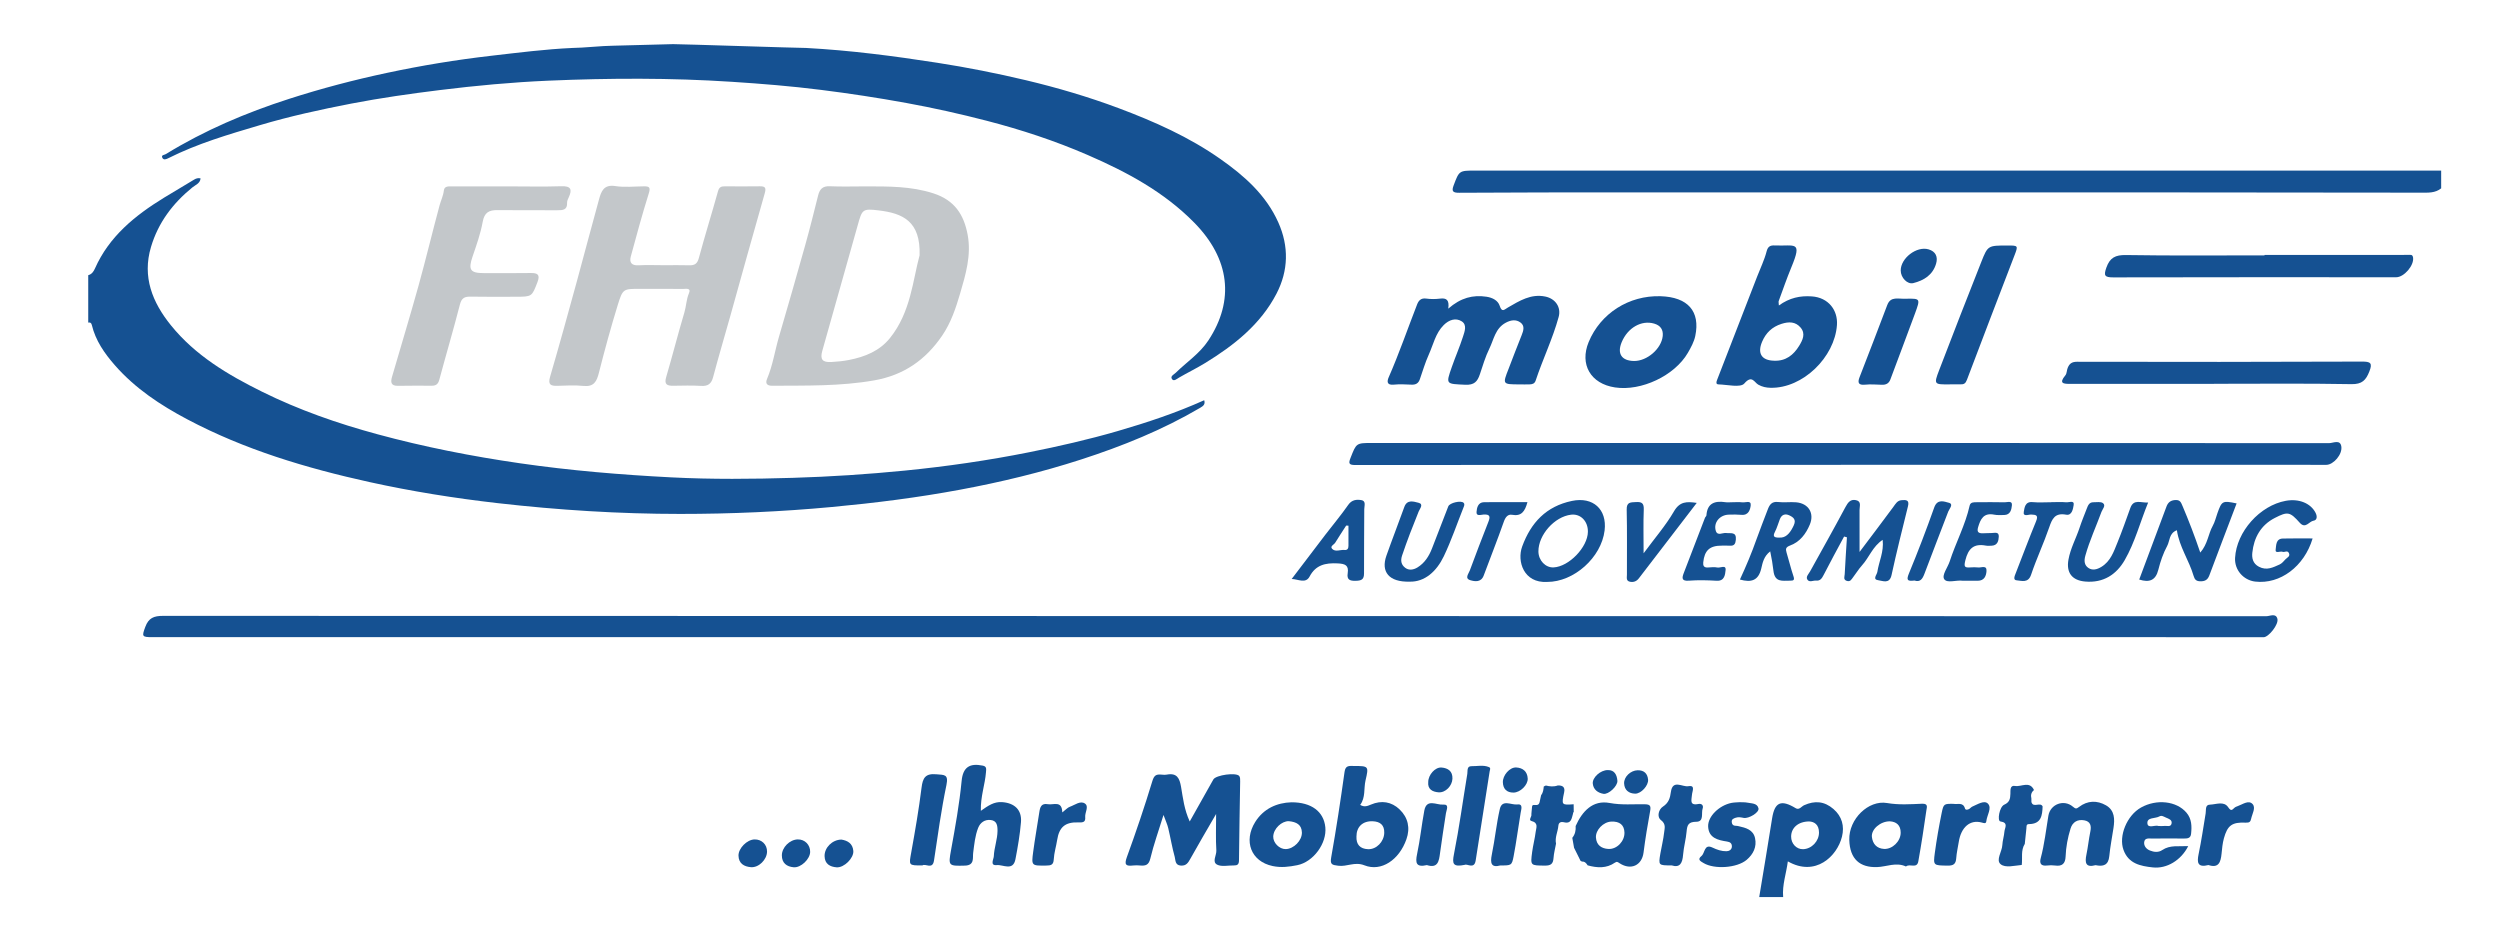 <?xml version="1.0" encoding="utf-8"?>
<!-- Generator: Adobe Illustrator 16.0.0, SVG Export Plug-In . SVG Version: 6.00 Build 0)  -->
<!DOCTYPE svg PUBLIC "-//W3C//DTD SVG 1.1//EN" "http://www.w3.org/Graphics/SVG/1.1/DTD/svg11.dtd">
<svg version="1.1" id="Ebene_1" xmlns="http://www.w3.org/2000/svg" xmlns:xlink="http://www.w3.org/1999/xlink" x="0px" y="0px"
	 width="170px" height="64px" viewBox="0 0 170 64" enable-background="new 0 0 170 64" xml:space="preserve">
<rect fill="#FFFFFF" width="170" height="64"/>
<g>
	<path fill="none" d="M104.18,54.83c-0.175,0.163-0.164,0.343-0.049,0.531c0.053,0.161-0.227,0.407,0.007,0.467
		c0.492,0.127,0.323,0.46,0.288,0.73c-0.057,0.461-0.18,0.914-0.242,1.376c-0.125,0.939-0.115,0.917,0.864,0.927
		c0.401,0.004,0.563-0.116,0.588-0.508c0.022-0.33,0.113-0.656,0.171-0.983c0.265-0.455,0.377-0.965,0.534-1.458
		c0.531,0.134,0.526-0.287,0.628-0.597c0.03-0.015,0.06-0.03,0.09-0.045c-0.016-0.014-0.03-0.027-0.044-0.041
		c-0.002-0.181-0.005-0.36-0.007-0.54c0.013-0.018,0.032-0.034,0.035-0.053c0.002-0.015-0.018-0.05-0.022-0.048
		c-0.575,0.085-0.549-0.375-0.659-0.709c0.078-0.357-0.104-0.48-0.432-0.468c-0.272-0.116-0.544-0.125-0.814,0.002
		c-0.047,0.022-0.096,0.044-0.142,0.066c-0.361,0.107-0.254,0.352-0.178,0.588c-0.036,0.163-0.073,0.328-0.109,0.492
		c-0.169,0.034-0.408-0.101-0.472,0.189C104.212,54.78,104.201,54.807,104.18,54.83z M137.479,58.818
		c0.252-0.452,0.251-0.939,0.206-1.432c0.037-0.352,0.075-0.703,0.11-1.054c0.013-0.126-0.025-0.292,0.173-0.293
		c0.839-0.005,0.908-0.584,0.929-1.204c0.127-0.144,0.084-0.25-0.092-0.271c-0.22-0.027-0.445-0.018-0.668-0.025
		c-0.001-0.08-0.001-0.16-0.002-0.24c0.276-0.125,0.193-0.359,0.178-0.572c-0.301-0.645-0.863-0.203-1.292-0.279
		c-0.357-0.064-0.305,0.307-0.313,0.536c-0.011,0.324-0.049,0.573-0.421,0.737c-0.33,0.145-0.489,1.104-0.261,1.138
		c0.575,0.085,0.294,0.436,0.275,0.69c-0.024,0.306-0.126,0.611-0.141,0.918c-0.023,0.452-0.454,1.015-0.119,1.298
		C136.366,59.04,136.987,58.86,137.479,58.818z M107.035,57.647c-0.199,0.466,0.127,0.675,0.443,0.89
		c0.034,0.008,0.063,0.024,0.086,0.05c0.029,0.241,0.2,0.267,0.394,0.255c0.645,0.177,1.278,0.22,1.86-0.187
		c0.136-0.094,0.189-0.037,0.32,0.048c0.772,0.496,1.511,0.136,1.621-0.729c0.121-0.946,0.277-1.89,0.449-2.828
		c0.059-0.319,0.014-0.451-0.338-0.458c-0.804-0.017-1.59,0.067-2.418-0.089c-1.146-0.215-1.865,0.57-2.31,1.568
		c-0.106,0.258-0.487,0.441-0.228,0.803C106.955,57.196,106.994,57.422,107.035,57.647z M82.077,43.325c20.629,0,41.258,0,61.888,0
		c3.321,0,6.643,0.005,9.963,0.006c0.34,0,1.042-0.873,0.937-1.256c-0.109-0.405-0.505-0.173-0.755-0.173
		c-47.675-0.011-95.349-0.009-143.023-0.024c-0.623,0-0.979,0.143-1.201,0.744c-0.242,0.654-0.244,0.705,0.477,0.705
		C34.267,43.327,58.171,43.327,82.077,43.325z M125.184,31.612c0-0.002,0-0.003,0-0.004c8.833,0,17.668,0,26.504,0
		c2.169,0,4.338,0.001,6.507,0.001c0.472,0,1.106-0.706,1.014-1.259c-0.079-0.485-0.557-0.216-0.83-0.216
		c-21.691-0.015-43.382-0.013-65.074-0.011c-1.083,0-1.071,0.004-1.465,1.005c-0.145,0.37-0.14,0.496,0.333,0.495
		C103.177,31.608,114.18,31.612,125.184,31.612z M58.863,12.674c-0.813,0-1.627,0.027-2.439-0.009
		c-0.494-0.022-0.685,0.21-0.791,0.63c-0.28,1.113-0.556,2.228-0.865,3.334c-0.585,2.092-1.183,4.179-1.794,6.264
		c-0.281,0.958-0.423,1.953-0.816,2.881c-0.13,0.306,0.009,0.458,0.348,0.456c2.318-0.016,4.633,0.042,6.937-0.364
		c2.013-0.353,3.496-1.392,4.62-3.035c0.602-0.881,0.932-1.875,1.225-2.871c0.381-1.298,0.773-2.611,0.514-3.997
		c-0.254-1.363-0.881-2.347-2.332-2.816C61.947,12.657,60.414,12.677,58.863,12.674z M45.181,18.034
		c-0.587,0-1.175-0.026-1.761,0.008c-0.481,0.027-0.633-0.199-0.524-0.601c0.389-1.436,0.777-2.871,1.223-4.289
		c0.125-0.399,0.047-0.482-0.32-0.479c-0.655,0.005-1.323,0.081-1.961-0.019c-0.798-0.126-0.958,0.383-1.104,0.912
		c-0.516,1.854-0.999,3.72-1.509,5.576c-0.594,2.164-1.188,4.327-1.817,6.479c-0.156,0.533,0.033,0.63,0.501,0.614
		c0.586-0.018,1.18-0.054,1.76,0.008c0.722,0.075,0.909-0.303,1.06-0.898c0.391-1.549,0.813-3.091,1.283-4.618
		c0.341-1.104,0.384-1.088,1.521-1.084c0.971,0.003,1.942-0.006,2.912,0.005c0.186,0.003,0.571-0.097,0.404,0.295
		c-0.18,0.422-0.18,0.869-0.309,1.296c-0.436,1.463-0.811,2.943-1.241,4.409c-0.145,0.492,0.059,0.591,0.486,0.583
		c0.632-0.01,1.267-0.027,1.896,0.01c0.469,0.027,0.689-0.146,0.809-0.593c0.375-1.411,0.791-2.809,1.185-4.213
		c0.774-2.761,1.533-5.526,2.324-8.281c0.109-0.379,0.045-0.49-0.333-0.486c-0.791,0.009-1.582,0.009-2.372,0.002
		c-0.255-0.002-0.392,0.053-0.473,0.342c-0.419,1.512-0.89,3.012-1.297,4.526c-0.104,0.39-0.277,0.512-0.649,0.5
		C46.31,18.022,45.746,18.034,45.181,18.034z M34.577,12.674c-1.265,0-2.53-0.002-3.794,0.002c-0.242,0-0.565-0.053-0.602,0.277
		c-0.041,0.362-0.201,0.674-0.293,1.012c-0.489,1.819-0.928,3.651-1.432,5.467c-0.575,2.069-1.201,4.125-1.8,6.188
		c-0.099,0.342-0.097,0.626,0.402,0.615c0.767-0.015,1.536-0.008,2.304-0.007c0.285,0,0.43-0.11,0.509-0.409
		c0.458-1.708,0.965-3.403,1.402-5.115c0.118-0.462,0.337-0.542,0.75-0.533c1.016,0.021,2.032,0.008,3.048,0.007
		c1.11-0.001,1.094-0.008,1.472-0.987c0.197-0.507,0.026-0.637-0.468-0.627c-1.061,0.018-2.123,0.006-3.184,0.006
		c-0.924,0-1.063-0.233-0.756-1.13c0.265-0.776,0.544-1.557,0.688-2.358c0.115-0.64,0.432-0.804,1.012-0.796
		c1.355,0.017,2.709,0.002,4.064,0.009c0.367,0.002,0.688-0.012,0.661-0.512c-0.007-0.125,0.064-0.259,0.119-0.379
		c0.242-0.533,0.136-0.763-0.514-0.741C36.971,12.704,35.774,12.674,34.577,12.674z M98.482,20.988
		c0.085-0.608-0.136-0.734-0.554-0.682c-0.312,0.039-0.635,0.041-0.946-0.003c-0.35-0.049-0.513,0.133-0.615,0.395
		c-0.645,1.654-1.222,3.334-1.935,4.964c-0.111,0.255-0.142,0.542,0.333,0.496c0.403-0.04,0.813-0.019,1.219,0
		c0.291,0.013,0.473-0.093,0.567-0.364c0.197-0.563,0.362-1.139,0.607-1.679c0.311-0.684,0.454-1.454,1.02-2.012
		c0.355-0.353,0.808-0.511,1.222-0.25c0.381,0.243,0.193,0.704,0.083,1.048c-0.224,0.695-0.518,1.369-0.759,2.06
		c-0.415,1.192-0.405,1.141,0.915,1.203c0.614,0.03,0.83-0.22,0.992-0.702c0.199-0.591,0.373-1.196,0.647-1.753
		c0.305-0.62,0.4-1.379,1.114-1.762c0.353-0.189,0.704-0.239,1.009-0.011c0.296,0.221,0.201,0.547,0.074,0.858
		c-0.31,0.761-0.593,1.531-0.892,2.296c-0.41,1.047-0.412,1.047,0.752,1.05c0.226,0.001,0.453,0.007,0.678-0.001
		c0.186-0.005,0.344-0.045,0.415-0.264c0.482-1.453,1.158-2.839,1.562-4.319c0.184-0.661-0.22-1.247-0.906-1.389
		c-0.987-0.204-1.757,0.293-2.542,0.743c-0.246,0.14-0.405,0.368-0.562-0.117c-0.117-0.36-0.487-0.555-0.898-0.616
		C100.16,20.041,99.336,20.242,98.482,20.988z M120.963,20.773c-0.009-0.179-0.032-0.247-0.013-0.301
		c0.282-0.768,0.548-1.543,0.862-2.299c0.764-1.839,0.24-1.423-1.128-1.484c-0.299-0.014-0.468,0.058-0.558,0.412
		c-0.148,0.577-0.416,1.123-0.632,1.681c-0.911,2.35-1.821,4.702-2.733,7.051c-0.054,0.139-0.093,0.3,0.091,0.304
		c0.607,0.018,1.504,0.24,1.761-0.061c0.521-0.606,0.678-0.068,0.95,0.081c0.269,0.15,0.541,0.206,0.836,0.211
		c2.187,0.046,4.359-2.074,4.513-4.27c0.069-1.002-0.577-1.866-1.707-1.945C122.411,20.099,121.695,20.247,120.963,20.773z
		 M79.119,55.417c0.146,0.399,0.261,0.643,0.322,0.898c0.156,0.648,0.263,1.309,0.441,1.951c0.06,0.217,0.013,0.567,0.418,0.592
		c0.367,0.024,0.496-0.197,0.647-0.468c0.542-0.974,1.109-1.934,1.749-3.041c0,0.939-0.034,1.711,0.016,2.478
		c0.021,0.333-0.313,0.781,0.056,0.969c0.306,0.155,0.75,0.045,1.133,0.052c0.24,0.005,0.349-0.066,0.351-0.349
		c0.014-1.784,0.054-3.566,0.08-5.349c0.002-0.129,0.009-0.289-0.06-0.38c-0.198-0.267-1.59-0.073-1.763,0.231
		c-0.516,0.914-1.029,1.829-1.607,2.858c-0.378-0.826-0.459-1.6-0.589-2.351c-0.1-0.584-0.273-0.968-0.965-0.838
		c-0.13,0.025-0.271,0.01-0.405-0.001c-0.331-0.024-0.466,0.062-0.582,0.441c-0.528,1.736-1.108,3.458-1.731,5.165
		c-0.194,0.533-0.071,0.633,0.426,0.576c0.156-0.019,0.317-0.012,0.473,0.001c0.368,0.031,0.588-0.025,0.695-0.476
		C78.447,57.439,78.776,56.524,79.119,55.417z M150.55,26.103c0-0.002,0-0.004,0-0.006c3.115,0,6.23-0.034,9.344,0.023
		c0.732,0.014,0.985-0.271,1.22-0.856c0.235-0.588,0.075-0.68-0.509-0.677c-6.452,0.023-12.903,0.029-19.356,0.012
		c-0.379-0.001-0.53,0.138-0.645,0.415c-0.07,0.163-0.053,0.381-0.158,0.506c-0.471,0.567-0.123,0.586,0.357,0.586
		C144.052,26.1,147.301,26.103,150.55,26.103z M153.987,17.337c0,0.009,0,0.018,0,0.028c-3.138,0-6.278,0.03-9.416-0.022
		c-0.728-0.012-1.099,0.178-1.337,0.854c-0.189,0.538-0.126,0.667,0.466,0.665c6.414-0.018,12.827-0.009,19.24-0.009
		c0.539,0,1.231-0.813,1.148-1.342c-0.037-0.23-0.184-0.178-0.352-0.178C160.488,17.34,157.238,17.337,153.987,17.337z
		 M112.914,20.143c-2.15-0.065-4.078,1.165-4.885,3.117c-0.628,1.522,0.133,2.837,1.79,3.086c1.783,0.27,4.053-0.798,4.954-2.35
		c0.209-0.362,0.422-0.747,0.505-1.148C115.631,21.165,114.77,20.199,112.914,20.143z M132.566,26.137
		c0.247,0,0.496-0.006,0.745,0.001c0.229,0.01,0.345-0.058,0.437-0.301c1.064-2.818,2.147-5.631,3.228-8.444
		c0.269-0.7,0.272-0.699-0.494-0.697c-1.286,0.003-1.309-0.006-1.747,1.101c-0.974,2.456-1.932,4.918-2.876,7.384
		C131.493,26.138,131.518,26.147,132.566,26.137z M92.492,54.732c0.375-0.5,0.234-1.109,0.364-1.665
		c0.228-0.979,0.215-0.978-0.817-0.982c-0.3,0-0.548-0.048-0.61,0.4c-0.271,1.942-0.563,3.882-0.909,5.811
		c-0.089,0.502,0.065,0.517,0.479,0.573c0.596,0.081,1.117-0.292,1.78-0.029c1.15,0.457,2.367-0.371,2.857-1.771
		c0.269-0.765,0.115-1.477-0.469-2.033c-0.548-0.522-1.227-0.632-1.94-0.327C92.994,54.808,92.775,54.905,92.492,54.732z
		 M66.697,55.136c-0.024-0.979,0.285-1.788,0.349-2.627c0.017-0.225,0.058-0.392-0.226-0.449c-0.901-0.18-1.34,0.122-1.429,1.042
		c-0.152,1.576-0.433,3.133-0.717,4.688c-0.2,1.098-0.183,1.102,0.936,1.071c0.677-0.017,0.52-0.534,0.563-0.862
		c0.078-0.577,0.127-1.159,0.34-1.703c0.143-0.363,0.453-0.581,0.848-0.537c0.425,0.048,0.473,0.371,0.469,0.745
		c-0.008,0.589-0.229,1.143-0.252,1.721c-0.008,0.202-0.284,0.646,0.198,0.601c0.43-0.043,1.114,0.433,1.273-0.403
		c0.16-0.831,0.306-1.67,0.375-2.512c0.07-0.849-0.445-1.312-1.29-1.368C67.59,54.508,67.2,54.781,66.697,55.136z M125.398,36.484
		c0.066,0.018,0.13,0.037,0.195,0.056c-0.051,0.836-0.109,1.673-0.152,2.513c-0.007,0.158-0.116,0.368,0.146,0.452
		c0.24,0.077,0.319-0.114,0.424-0.249c0.206-0.264,0.378-0.558,0.604-0.805c0.49-0.538,0.724-1.289,1.408-1.738
		c0.094,0.818-0.256,1.477-0.363,2.177c-0.03,0.201-0.356,0.518,0.075,0.57c0.29,0.034,0.754,0.276,0.891-0.353
		c0.34-1.565,0.732-3.122,1.117-4.678c0.11-0.438-0.13-0.441-0.441-0.414c-0.289,0.025-0.398,0.245-0.547,0.447
		c-0.72,0.976-1.456,1.943-2.303,3.072c0-1.096,0.002-1.978-0.003-2.858c0-0.249,0.148-0.584-0.247-0.665
		c-0.366-0.077-0.54,0.152-0.707,0.465c-0.785,1.471-1.601,2.924-2.41,4.382c-0.097,0.173-0.293,0.354-0.19,0.542
		c0.131,0.238,0.407,0.058,0.616,0.081c0.258,0.027,0.377-0.148,0.492-0.371C124.453,38.226,124.931,37.357,125.398,36.484z
		 M129.606,58.921c0.266-0.223,0.746,0.18,0.84-0.353c0.208-1.159,0.384-2.322,0.551-3.487c0.025-0.177,0.135-0.446-0.296-0.427
		c-0.793,0.032-1.571,0.091-2.391-0.049c-1.253-0.213-2.6,1.085-2.559,2.508c0.037,1.317,0.73,1.886,1.889,1.849
		C128.291,58.94,128.932,58.611,129.606,58.921z M87.819,54.556c-0.982,0.029-1.895,0.426-2.467,1.344
		c-0.801,1.285-0.296,2.68,1.192,2.992c0.584,0.123,1.124,0.049,1.668-0.058c1.103-0.221,2.022-1.492,1.91-2.584
		C90.014,55.19,89.182,54.552,87.819,54.556z M149.618,37.575c-0.39-1.155-0.781-2.163-1.203-3.159
		c-0.109-0.259-0.166-0.428-0.486-0.413c-0.318,0.014-0.5,0.156-0.604,0.437c-0.619,1.656-1.236,3.31-1.857,4.97
		c0.689,0.216,1.119,0.064,1.301-0.674c0.138-0.556,0.331-1.113,0.602-1.616c0.184-0.344,0.119-0.86,0.657-1.064
		c0.167,1.135,0.829,2.048,1.134,3.096c0.076,0.258,0.176,0.369,0.454,0.377c0.312,0.007,0.503-0.091,0.615-0.393
		c0.613-1.636,1.237-3.267,1.859-4.903c-0.96-0.199-1.004-0.175-1.301,0.654c-0.104,0.292-0.172,0.604-0.322,0.87
		C150.157,36.31,150.129,36.993,149.618,37.575z M105.198,39.571c1.827,0.011,3.694-1.659,3.914-3.501
		c0.172-1.438-0.787-2.307-2.223-2.006c-1.747,0.365-2.786,1.473-3.38,3.097C103.137,38.173,103.616,39.659,105.198,39.571z
		 M142.5,58.831c0.528,0.112,0.874-0.001,0.932-0.612c0.063-0.641,0.189-1.277,0.286-1.915c0.092-0.6,0.087-1.199-0.511-1.542
		c-0.61-0.348-1.254-0.329-1.831,0.11c-0.176,0.132-0.228,0.146-0.419-0.017c-0.611-0.521-1.536-0.173-1.667,0.611
		c-0.163,0.963-0.264,1.938-0.52,2.886c-0.099,0.367,0.015,0.552,0.429,0.503c0.177-0.021,0.364-0.025,0.54,0
		c0.486,0.071,0.7-0.13,0.72-0.608c0.026-0.649,0.147-1.287,0.336-1.905c0.137-0.447,0.483-0.642,0.936-0.559
		c0.421,0.076,0.49,0.374,0.411,0.759c-0.107,0.523-0.159,1.057-0.267,1.581C141.766,58.657,141.816,59.019,142.5,58.831z
		 M157.258,36.614c-0.68,0-1.351-0.011-2.019,0.004c-0.497,0.01-0.453,0.481-0.495,0.745c-0.048,0.307,0.309,0.093,0.474,0.158
		c0.134,0.052,0.323-0.124,0.423,0.081c0.115,0.234-0.117,0.305-0.227,0.426c-0.122,0.13-0.244,0.286-0.4,0.354
		c-0.445,0.198-0.879,0.435-1.405,0.157c-0.426-0.221-0.488-0.611-0.451-0.96c0.109-1.02,0.573-1.869,1.525-2.359
		c0.89-0.458,1.034-0.419,1.701,0.326c0.393,0.439,0.63-0.096,0.94-0.143c0.233-0.034,0.266-0.282,0.131-0.542
		c-0.331-0.639-1.12-0.972-2.022-0.809c-1.768,0.322-3.35,2.101-3.448,3.881c-0.045,0.808,0.556,1.516,1.369,1.612
		C155.044,39.746,156.688,38.524,157.258,36.614z M148.8,57.535c-0.655,0.036-1.235-0.091-1.767,0.27
		c-0.252,0.17-0.554,0.146-0.837,0.029c-0.255-0.104-0.416-0.313-0.39-0.567c0.032-0.306,0.316-0.246,0.538-0.247
		c0.721,0,1.44-0.013,2.163,0c0.254,0.003,0.454-0.021,0.488-0.319c0.056-0.511,0.044-1.017-0.31-1.436
		c-0.677-0.8-2.035-0.946-3.096-0.352c-0.963,0.542-1.527,1.934-1.193,2.872c0.339,0.95,1.161,1.108,1.993,1.198
		C147.34,59.089,148.314,58.501,148.8,57.535z M120.375,37.493c0.101,0.487,0.173,0.913,0.216,1.313
		c0.09,0.826,0.627,0.674,1.138,0.682c0.252,0.003,0.308-0.059,0.221-0.314c-0.178-0.525-0.302-1.068-0.466-1.597
		c-0.08-0.259-0.052-0.371,0.247-0.483c0.665-0.249,1.07-0.786,1.337-1.424c0.32-0.768-0.086-1.439-0.935-1.513
		c-0.402-0.035-0.816,0.032-1.216-0.018c-0.447-0.054-0.596,0.195-0.721,0.532c-0.245,0.662-0.513,1.314-0.748,1.98
		c-0.33,0.938-0.716,1.855-1.134,2.759c0.783,0.222,1.258,0.064,1.45-0.75C119.856,38.275,119.937,37.829,120.375,37.493z
		 M87.835,39.37c0.452,0.016,0.951,0.337,1.218-0.168c0.414-0.786,1.072-0.935,1.902-0.892c0.52,0.023,0.773,0.125,0.688,0.674
		c-0.067,0.424,0.132,0.521,0.542,0.511c0.394-0.011,0.573-0.084,0.569-0.516c-0.01-1.451,0.018-2.903,0.016-4.354
		c0-0.22,0.141-0.565-0.204-0.62c-0.314-0.049-0.642-0.024-0.884,0.323c-0.484,0.695-1.034,1.346-1.549,2.021
		C89.363,37.354,88.601,38.364,87.835,39.37z M129.655,20.312c-0.569,0.038-1.086-0.201-1.325,0.438
		c-0.614,1.641-1.256,3.271-1.883,4.906c-0.137,0.356-0.085,0.548,0.379,0.501c0.378-0.04,0.763-0.003,1.147,0.006
		c0.276,0.008,0.471-0.087,0.573-0.363c0.556-1.498,1.125-2.99,1.676-4.489C130.591,20.304,130.579,20.3,129.655,20.312z
		 M95.858,39.553c1.023,0.025,1.827-0.692,2.322-1.729c0.513-1.077,0.898-2.214,1.341-3.324c0.042-0.105,0.094-0.211,0.003-0.308
		c-0.17-0.179-0.944-0.002-1.04,0.241c-0.372,0.949-0.735,1.902-1.104,2.853c-0.206,0.529-0.495,0.997-0.997,1.304
		c-0.268,0.162-0.578,0.214-0.828,0.021c-0.263-0.2-0.333-0.474-0.213-0.834c0.34-1.013,0.729-2.007,1.129-2.996
		c0.075-0.185,0.363-0.502-0.013-0.592c-0.307-0.073-0.769-0.256-0.963,0.285c-0.398,1.108-0.829,2.206-1.219,3.316
		C93.892,38.878,94.44,39.59,95.858,39.553z M146.075,34.17c-0.49,0.038-0.985-0.264-1.212,0.371
		c-0.285,0.793-0.564,1.589-0.882,2.369c-0.25,0.613-0.463,1.259-1.088,1.64c-0.291,0.177-0.605,0.262-0.881,0.072
		c-0.281-0.192-0.305-0.49-0.208-0.836c0.286-1.024,0.732-1.987,1.098-2.981c0.067-0.182,0.315-0.425,0.102-0.589
		c-0.147-0.113-0.431-0.058-0.655-0.061c-0.283-0.004-0.366,0.215-0.448,0.428c-0.166,0.435-0.345,0.863-0.49,1.305
		c-0.241,0.729-0.622,1.407-0.757,2.175c-0.157,0.885,0.246,1.411,1.15,1.486c1.226,0.104,2.11-0.475,2.675-1.456
		C145.175,36.882,145.524,35.517,146.075,34.17z M118.292,54.549c-0.158,0.014-0.365,0.011-0.562,0.052
		c-0.833,0.171-1.609,0.924-1.578,1.608c0.034,0.774,0.663,0.923,1.28,1.016c0.222,0.034,0.335,0.13,0.333,0.337
		c-0.003,0.224-0.193,0.32-0.367,0.323c-0.335,0.006-0.643-0.102-0.955-0.25c-0.569-0.272-0.5,0.377-0.747,0.577
		c-0.301,0.243-0.058,0.355,0.143,0.476c0.739,0.441,2.276,0.34,2.933-0.218c0.452-0.385,0.7-0.885,0.569-1.48
		c-0.126-0.57-0.63-0.7-1.122-0.81c-0.066-0.014-0.133-0.026-0.2-0.026c-0.163-0.003-0.243-0.082-0.262-0.241
		c-0.024-0.208,0.118-0.255,0.276-0.308c0.183-0.062,0.355-0.022,0.533,0.013c0.348,0.067,1.072-0.37,1.009-0.649
		c-0.083-0.365-0.478-0.328-0.769-0.39C118.658,54.547,118.495,54.56,118.292,54.549z M133.466,39.49c0.338,0,0.677-0.004,1.014,0
		c0.453,0.005,0.582-0.333,0.602-0.659c0.025-0.42-0.341-0.224-0.554-0.245c-0.179-0.017-0.362-0.018-0.54-0.003
		c-0.421,0.034-0.447-0.063-0.342-0.492c0.193-0.781,0.565-1.144,1.386-0.992c0.13,0.025,0.271,0.013,0.405,0.007
		c0.398-0.018,0.466-0.333,0.479-0.616c0.017-0.36-0.293-0.242-0.498-0.244c-0.204-0.003-0.406,0.017-0.608,0.017
		c-0.295,0.003-0.389-0.11-0.298-0.417c0.164-0.557,0.38-0.995,1.096-0.85c0.217,0.042,0.448,0.026,0.674,0.023
		c0.441-0.006,0.5-0.397,0.528-0.661c0.036-0.341-0.314-0.197-0.497-0.202c-0.632-0.017-1.264-0.007-1.895-0.004
		c-0.198,0-0.429-0.014-0.481,0.229c-0.294,1.322-0.945,2.517-1.357,3.796c-0.134,0.413-0.55,0.932-0.374,1.205
		C132.401,39.68,133.031,39.428,133.466,39.49z M99.612,58.808c0.151-0.089,0.639,0.318,0.734-0.291
		c0.314-2.021,0.632-4.042,0.952-6.063c0.017-0.108,0.089-0.235-0.044-0.292c-0.388-0.165-0.801-0.057-1.2-0.064
		c-0.323-0.004-0.244,0.327-0.276,0.522c-0.302,1.823-0.547,3.657-0.908,5.467C98.739,58.735,98.794,58.977,99.612,58.808z
		 M62.723,58.849c0.209-0.153,0.692,0.307,0.789-0.334c0.258-1.716,0.491-3.438,0.845-5.135c0.155-0.746-0.153-0.679-0.681-0.727
		c-0.751-0.071-0.929,0.244-1.011,0.909c-0.183,1.477-0.437,2.946-0.702,4.41C61.804,58.854,61.771,58.851,62.723,58.849z
		 M111.765,37.624c0-1.112-0.025-2.04,0.011-2.964c0.017-0.43-0.119-0.544-0.531-0.519c-0.363,0.021-0.642-0.012-0.63,0.512
		c0.035,1.475,0.013,2.95,0.016,4.427c0.001,0.188-0.077,0.428,0.22,0.482c0.243,0.043,0.441-0.039,0.592-0.236
		c1.299-1.693,2.599-3.386,3.936-5.128c-0.676-0.1-1.154-0.108-1.552,0.578C113.277,35.727,112.542,36.571,111.765,37.624z
		 M117.745,34.153c-0.135,0-0.273,0.018-0.405-0.003c-0.721-0.106-1.245,0.053-1.303,0.893c-0.004,0.06-0.076,0.111-0.1,0.172
		c-0.484,1.255-0.97,2.51-1.447,3.768c-0.118,0.311-0.155,0.545,0.351,0.505c0.625-0.049,1.262-0.032,1.891,0.005
		c0.557,0.034,0.575-0.45,0.606-0.713c0.049-0.408-0.364-0.14-0.561-0.188c-0.213-0.05-0.448-0.002-0.673,0
		c-0.241,0.002-0.307-0.129-0.285-0.346c0.086-0.825,0.441-1.145,1.275-1.141c0.181,0,0.362-0.007,0.541,0.004
		c0.297,0.019,0.375-0.134,0.4-0.403c0.053-0.567-0.346-0.416-0.659-0.459c-0.239-0.033-0.589,0.217-0.701-0.147
		c-0.174-0.557,0.264-1.081,0.873-1.102c0.292-0.011,0.588-0.015,0.878,0.012c0.487,0.043,0.591-0.379,0.62-0.64
		c0.042-0.379-0.354-0.183-0.559-0.209C118.244,34.129,117.994,34.153,117.745,34.153z M113.673,58.847
		c0.575,0.182,0.734-0.17,0.779-0.731c0.042-0.531,0.195-1.052,0.238-1.582c0.038-0.438,0.124-0.652,0.662-0.657
		c0.545-0.004,0.318-0.584,0.43-0.905c0.065-0.188-0.048-0.354-0.301-0.302c-0.622,0.126-0.449-0.304-0.429-0.611
		c0.016-0.254,0.26-0.69-0.25-0.6c-0.39,0.071-1.063-0.484-1.182,0.395c-0.054,0.402-0.143,0.735-0.544,0.997
		c-0.277,0.178-0.435,0.681-0.129,0.917c0.355,0.272,0.245,0.554,0.215,0.835c-0.052,0.483-0.178,0.959-0.259,1.441
		C112.769,58.848,112.773,58.848,113.673,58.847z M132.839,54.661c-0.648-0.006-0.676-0.012-0.806,0.629
		c-0.182,0.893-0.34,1.791-0.462,2.692c-0.12,0.884-0.093,0.863,0.855,0.88c0.4,0.008,0.569-0.1,0.597-0.498
		c0.027-0.376,0.115-0.746,0.173-1.121c0.155-0.98,0.754-1.53,1.563-1.311c0.129,0.034,0.292,0.11,0.313-0.095
		c0.042-0.407,0.394-0.893,0.107-1.189c-0.249-0.259-0.711,0.054-1.059,0.199c-0.08,0.033-0.137,0.114-0.212,0.16
		c-0.101,0.061-0.254,0.091-0.289-0.031C133.489,54.522,133.117,54.721,132.839,54.661z M150.176,58.823
		c0.701,0.235,0.832-0.21,0.888-0.757c0.035-0.354,0.065-0.715,0.16-1.055c0.244-0.885,0.551-1.113,1.486-1.069
		c0.25,0.013,0.323-0.06,0.365-0.258c0.073-0.344,0.34-0.761,0.091-1.015c-0.27-0.277-0.665,0.029-0.994,0.145
		c-0.082,0.029-0.172,0.063-0.234,0.12c-0.171,0.162-0.233,0.239-0.429-0.048c-0.292-0.427-0.819-0.18-1.238-0.168
		c-0.337,0.009-0.249,0.359-0.288,0.589c-0.155,0.923-0.286,1.853-0.478,2.769C149.385,58.656,149.433,59.009,150.176,58.823z
		 M72.235,55.244c-0.02-0.835-0.597-0.488-0.979-0.557c-0.447-0.081-0.531,0.194-0.582,0.536c-0.135,0.904-0.299,1.801-0.419,2.708
		c-0.125,0.951-0.108,0.941,0.89,0.928c0.315-0.005,0.49-0.038,0.51-0.421c0.024-0.441,0.163-0.876,0.231-1.318
		c0.137-0.872,0.541-1.229,1.446-1.196c0.297,0.012,0.495-0.004,0.461-0.358c-0.031-0.316,0.276-0.723-0.021-0.924
		c-0.311-0.211-0.684,0.1-1.017,0.217C72.594,54.914,72.469,55.065,72.235,55.244z M139.492,34.147c0,0.001,0,0.002,0,0.004
		c-0.428,0-0.859,0.033-1.284-0.008c-0.523-0.05-0.543,0.408-0.591,0.653c-0.072,0.37,0.316,0.185,0.493,0.192
		c0.348,0.011,0.509,0.049,0.342,0.459c-0.481,1.167-0.922,2.347-1.381,3.522c-0.073,0.185-0.205,0.473,0.055,0.492
		c0.343,0.025,0.788,0.211,0.988-0.385c0.365-1.086,0.859-2.129,1.229-3.213c0.202-0.592,0.391-1.008,1.156-0.865
		c0.406,0.074,0.47-0.426,0.508-0.657c0.058-0.351-0.321-0.167-0.503-0.186C140.171,34.125,139.83,34.147,139.492,34.147z
		 M103.866,34.147c-1.019,0-1.985-0.011-2.951,0.005c-0.417,0.006-0.489,0.394-0.51,0.666c-0.022,0.305,0.294,0.187,0.473,0.174
		c0.449-0.032,0.478,0.138,0.329,0.509c-0.437,1.092-0.846,2.194-1.259,3.295c-0.084,0.224-0.365,0.539,0.033,0.658
		c0.303,0.09,0.732,0.165,0.911-0.314c0.456-1.224,0.938-2.437,1.371-3.667c0.107-0.304,0.274-0.519,0.556-0.466
		C103.456,35.123,103.692,34.783,103.866,34.147z M102.021,58.851c0.743,0.001,0.784,0.008,0.904-0.618
		c0.189-0.981,0.312-1.973,0.479-2.959c0.043-0.266,0.181-0.626-0.242-0.573c-0.394,0.048-1.019-0.373-1.174,0.311
		c-0.232,1.018-0.331,2.063-0.542,3.085C101.321,58.706,101.407,59.02,102.021,58.851z M97.027,58.826
		c0.75,0.236,0.824-0.266,0.895-0.819c0.117-0.904,0.269-1.804,0.401-2.706c0.034-0.235,0.257-0.629-0.205-0.589
		c-0.429,0.037-1.108-0.429-1.265,0.402c-0.185,0.982-0.282,1.983-0.492,2.961C96.233,58.682,96.295,58.996,97.027,58.826z
		 M130.183,39.476c0.395,0.127,0.547-0.107,0.681-0.468c0.525-1.412,1.085-2.813,1.617-4.223c0.073-0.193,0.387-0.509,0.038-0.598
		c-0.301-0.078-0.778-0.29-0.993,0.321c-0.531,1.503-1.101,2.993-1.711,4.465C129.63,39.421,129.669,39.546,130.183,39.476z
		 M129.249,18.39c-0.002,0.488,0.447,0.966,0.86,0.861c0.723-0.183,1.317-0.553,1.544-1.315c0.142-0.473-0.029-0.84-0.514-0.98
		C130.327,16.722,129.249,17.554,129.249,18.39z M52.159,57.91c0.005-0.48-0.363-0.839-0.852-0.829
		c-0.509,0.012-1.102,0.603-1.088,1.108c0.012,0.532,0.382,0.742,0.842,0.779C51.598,59.013,52.153,58.45,52.159,57.91z
		 M57.216,57.091c-0.631,0.01-1.16,0.555-1.144,1.132c0.014,0.528,0.367,0.721,0.822,0.755c0.506,0.036,1.171-0.632,1.132-1.114
		C57.986,57.352,57.631,57.16,57.216,57.091z M53.166,58.163c-0.001,0.528,0.331,0.769,0.798,0.81
		c0.5,0.046,1.114-0.555,1.126-1.041c0.011-0.484-0.365-0.864-0.844-0.852C53.698,57.092,53.167,57.625,53.166,58.163z
		 M102.195,53.191c0.013,0.464,0.272,0.705,0.72,0.705c0.468-0.001,0.992-0.524,0.971-0.954c-0.022-0.481-0.337-0.733-0.786-0.754
		C102.653,52.167,102.181,52.73,102.195,53.191z M97.119,53.17c-0.051,0.508,0.294,0.674,0.696,0.708
		c0.483,0.039,0.931-0.443,0.95-0.923c0.022-0.521-0.309-0.724-0.738-0.763C97.586,52.154,97.121,52.697,97.119,53.17z
		 M109.337,52.366c-0.502-0.009-1.075,0.509-1.027,0.93c0.044,0.404,0.351,0.623,0.726,0.685c0.343,0.058,0.972-0.525,0.947-0.885
		C109.954,52.694,109.788,52.355,109.337,52.366z M111.358,52.379c-0.479,0.011-0.938,0.445-0.917,0.895
		c0.021,0.457,0.318,0.686,0.748,0.695c0.409,0.009,0.917-0.56,0.882-0.954C112.031,52.601,111.798,52.369,111.358,52.379z"/>
	<path fill="#155192" d="M6,18.713c0.243-0.064,0.368-0.254,0.458-0.458c0.963-2.174,2.714-3.594,4.683-4.804
		c0.678-0.417,1.368-0.811,2.045-1.229c0.145-0.09,0.281-0.132,0.453-0.093c-0.03,0.347-0.348,0.445-0.559,0.617
		c-1.332,1.083-2.322,2.398-2.812,4.046c-0.605,2.035,0.09,3.764,1.357,5.331c1.654,2.047,3.864,3.358,6.188,4.51
		c2.508,1.243,5.146,2.162,7.841,2.893c3.188,0.866,6.43,1.502,9.707,1.977c3.418,0.495,6.855,0.781,10.299,0.958
		c2.748,0.141,5.503,0.116,8.257,0.032c2.547-0.076,5.088-0.243,7.623-0.494c2.828-0.281,5.636-0.686,8.424-1.243
		c2.027-0.404,4.039-0.864,6.023-1.439c2.005-0.582,3.984-1.239,5.899-2.102c0.087,0.284-0.062,0.391-0.282,0.521
		c-2.557,1.5-5.278,2.6-8.1,3.513c-2.694,0.871-5.438,1.534-8.215,2.05c-2.878,0.536-5.783,0.903-8.705,1.175
		c-3.439,0.32-6.881,0.474-10.331,0.473c-4.148-0.001-8.283-0.263-12.407-0.733c-2.936-0.336-5.847-0.8-8.726-1.435
		c-4.292-0.947-8.489-2.201-12.388-4.267c-1.827-0.967-3.544-2.102-4.92-3.675c-0.711-0.812-1.317-1.681-1.571-2.748
		C6.208,21.953,6.13,21.909,6,21.936C6,20.862,6,19.788,6,18.713z"/>
	<path fill="#155192" d="M54.813,3.261c2.997,0.161,5.968,0.548,8.932,1.009c2.024,0.314,4.03,0.713,6.018,1.185
		c2.134,0.508,4.243,1.129,6.297,1.897c2.432,0.912,4.802,1.965,6.934,3.465c1.627,1.144,3.096,2.441,3.93,4.305
		c0.733,1.635,0.688,3.283-0.119,4.842c-1.084,2.094-2.89,3.522-4.876,4.734c-0.571,0.349-1.175,0.643-1.754,0.979
		c-0.157,0.092-0.348,0.271-0.468,0.114c-0.162-0.21,0.118-0.321,0.25-0.449c0.742-0.727,1.625-1.302,2.214-2.195
		c1.796-2.727,1.454-5.544-0.951-7.995c-2.063-2.103-4.598-3.459-7.262-4.615c-2.221-0.964-4.521-1.719-6.864-2.326
		c-1.805-0.468-3.626-0.874-5.464-1.209c-1.929-0.353-3.864-0.646-5.808-0.891c-2.015-0.254-4.038-0.418-6.063-0.549
		C45.61,5.29,41.456,5.307,37.305,5.485c-2.476,0.107-4.944,0.336-7.405,0.641c-2.013,0.249-4.019,0.535-6.009,0.918
		c-2.095,0.406-4.18,0.861-6.227,1.47c-2.119,0.628-4.239,1.248-6.223,2.246c-0.118,0.059-0.328,0.155-0.409-0.045
		c-0.074-0.185,0.138-0.171,0.242-0.235c2.633-1.617,5.45-2.813,8.396-3.761c2.182-0.702,4.393-1.283,6.626-1.759
		c2.354-0.503,4.731-0.895,7.128-1.17c1.837-0.211,3.67-0.447,5.521-0.53c0.682-0.002,2.043-0.149,2.725-0.151
		c0.182-0.001,3.918-0.11,4.1-0.108C46.407,3.003,54.175,3.259,54.813,3.261z"/>
	<path fill="#155192" d="M166,12.806c-0.404,0.329-0.888,0.295-1.362,0.295c-6.667-0.006-13.332-0.018-19.998-0.02
		c-11.32-0.004-22.641-0.002-33.96,0c-3.818,0-7.638,0.004-11.455,0.027C98.786,13.112,98.7,13,98.844,12.615
		c0.381-1.012,0.375-1.014,1.468-1.015c21.896,0,43.792,0,65.687-0.001C166,12.001,166,12.403,166,12.806z"/>
	<path fill="#155192" d="M119.627,61c0.293-1.781,0.595-3.559,0.875-5.342c0.175-1.115,0.607-1.308,1.607-0.7
		c0.238,0.145,0.393-0.123,0.567-0.201c0.734-0.333,1.388-0.272,1.998,0.255c0.587,0.507,0.756,1.167,0.581,1.878
		c-0.326,1.33-1.798,2.761-3.682,1.683c-0.104,0.823-0.391,1.598-0.318,2.426C120.712,61,120.17,61,119.627,61z M123.025,55.858
		c-0.759,0.006-1.221,0.44-1.228,1.023c-0.006,0.486,0.364,0.878,0.814,0.864c0.586-0.018,1.084-0.55,1.081-1.135
		C123.688,56.068,123.372,55.877,123.025,55.858z"/>
	<path fill="#155192" d="M82.077,43.326c-23.906,0.001-47.811,0.001-71.716,0.001c-0.721,0-0.72-0.051-0.478-0.705
		c0.222-0.6,0.578-0.743,1.201-0.743c47.675,0.015,95.35,0.013,143.024,0.023c0.25,0.001,0.646-0.232,0.755,0.174
		c0.104,0.382-0.598,1.255-0.938,1.255c-3.321-0.001-6.642-0.006-9.964-0.006C123.334,43.325,102.706,43.325,82.077,43.326z"/>
	<path fill="#155192" d="M125.184,31.612c-11.004,0-22.006-0.003-33.011,0.01c-0.473,0.001-0.478-0.125-0.333-0.494
		c0.394-1.001,0.381-1.005,1.464-1.005c21.692-0.001,43.383-0.004,65.074,0.011c0.272,0,0.751-0.268,0.831,0.216
		c0.092,0.553-0.543,1.259-1.015,1.259c-2.168,0-4.337-0.001-6.507-0.001c-8.835,0-17.669,0-26.505,0
		C125.184,31.608,125.184,31.61,125.184,31.612z"/>
	<path fill="#C3C7CA" d="M58.863,12.674c1.551,0.002,3.084-0.018,4.606,0.473c1.45,0.469,2.077,1.454,2.331,2.816
		c0.26,1.386-0.132,2.7-0.513,3.997c-0.293,0.997-0.623,1.99-1.226,2.872c-1.123,1.643-2.606,2.682-4.619,3.034
		c-2.304,0.406-4.619,0.348-6.937,0.365c-0.34,0.002-0.478-0.15-0.349-0.457c0.394-0.928,0.535-1.924,0.816-2.882
		c0.611-2.083,1.209-4.172,1.794-6.263c0.31-1.106,0.586-2.221,0.865-3.333c0.106-0.42,0.297-0.653,0.792-0.631
		C57.235,12.702,58.049,12.674,58.863,12.674z M62.532,17.361c0.076-2.318-1.143-2.858-2.782-3.054
		c-1.121-0.136-1.124-0.064-1.434,1.041c-0.796,2.836-1.601,5.67-2.399,8.506c-0.164,0.581,0.003,0.797,0.611,0.763
		c0.402-0.021,0.807-0.062,1.202-0.139c1.08-0.211,2.077-0.609,2.786-1.488C61.94,21.224,62.073,19.026,62.532,17.361z"/>
	<path fill="#C3C7CA" d="M45.181,18.034c0.565,0,1.129-0.012,1.694,0.005c0.372,0.01,0.544-0.11,0.649-0.5
		c0.407-1.515,0.878-3.015,1.298-4.527c0.08-0.289,0.217-0.344,0.473-0.342c0.79,0.008,1.581,0.007,2.371-0.002
		c0.379-0.004,0.443,0.107,0.334,0.486c-0.792,2.755-1.551,5.521-2.324,8.281c-0.394,1.405-0.81,2.802-1.185,4.213
		c-0.121,0.448-0.34,0.62-0.81,0.593c-0.63-0.038-1.264-0.02-1.896-0.01c-0.427,0.008-0.631-0.091-0.486-0.584
		c0.43-1.464,0.805-2.945,1.241-4.408c0.128-0.427,0.128-0.875,0.308-1.296c0.168-0.391-0.218-0.292-0.404-0.295
		c-0.971-0.011-1.941-0.002-2.912-0.004c-1.137-0.004-1.181-0.02-1.521,1.083c-0.47,1.527-0.892,3.069-1.284,4.618
		c-0.15,0.595-0.337,0.974-1.06,0.898c-0.58-0.061-1.172-0.025-1.76-0.007c-0.468,0.015-0.657-0.081-0.501-0.615
		c0.63-2.153,1.224-4.315,1.818-6.479c0.51-1.857,0.992-3.722,1.508-5.578c0.147-0.528,0.308-1.037,1.105-0.911
		c0.638,0.1,1.306,0.023,1.961,0.018c0.367-0.003,0.445,0.08,0.32,0.479c-0.445,1.419-0.834,2.854-1.223,4.289
		c-0.109,0.402,0.042,0.628,0.524,0.602C44.005,18.008,44.594,18.034,45.181,18.034z"/>
	<path fill="#C3C7CA" d="M34.577,12.674c1.197,0,2.395,0.03,3.59-0.01c0.65-0.022,0.757,0.208,0.514,0.741
		c-0.055,0.121-0.125,0.256-0.119,0.379c0.026,0.5-0.294,0.514-0.661,0.512c-1.355-0.007-2.71,0.008-4.065-0.009
		c-0.58-0.008-0.896,0.156-1.012,0.796c-0.144,0.801-0.423,1.583-0.688,2.358c-0.307,0.897-0.167,1.13,0.757,1.13
		c1.06,0,2.123,0.012,3.184-0.006c0.494-0.01,0.665,0.12,0.468,0.627c-0.379,0.979-0.363,0.985-1.472,0.987
		c-1.016,0.001-2.033,0.014-3.048-0.007c-0.414-0.009-0.633,0.071-0.75,0.533c-0.438,1.713-0.944,3.407-1.401,5.115
		c-0.08,0.299-0.224,0.409-0.51,0.409c-0.768-0.001-1.537-0.009-2.304,0.007c-0.499,0.011-0.5-0.272-0.401-0.615
		c0.599-2.063,1.225-4.118,1.8-6.188c0.503-1.815,0.942-3.648,1.432-5.467c0.091-0.338,0.251-0.65,0.292-1.012
		c0.037-0.331,0.359-0.277,0.602-0.277C32.047,12.672,33.312,12.674,34.577,12.674z"/>
	<path fill="#155192" d="M98.482,20.988c0.854-0.746,1.678-0.947,2.598-0.811c0.411,0.061,0.781,0.255,0.898,0.615
		c0.157,0.485,0.315,0.257,0.562,0.117c0.785-0.45,1.555-0.946,2.542-0.743c0.687,0.142,1.089,0.727,0.906,1.389
		c-0.405,1.48-1.08,2.866-1.562,4.319c-0.071,0.218-0.228,0.259-0.416,0.264c-0.226,0.008-0.452,0.003-0.678,0.001
		c-1.165-0.004-1.163-0.004-0.752-1.051c0.298-0.766,0.582-1.536,0.892-2.296c0.127-0.312,0.222-0.636-0.074-0.857
		c-0.304-0.229-0.656-0.18-1.009,0.011c-0.713,0.383-0.809,1.142-1.114,1.762c-0.273,0.556-0.448,1.162-0.647,1.752
		c-0.162,0.482-0.377,0.732-0.991,0.703c-1.32-0.063-1.33-0.012-0.915-1.204c0.24-0.69,0.535-1.363,0.759-2.06
		c0.11-0.344,0.297-0.805-0.083-1.047c-0.413-0.262-0.866-0.103-1.222,0.249c-0.565,0.558-0.709,1.329-1.02,2.013
		c-0.245,0.541-0.411,1.116-0.608,1.679c-0.094,0.272-0.275,0.378-0.567,0.364c-0.405-0.019-0.815-0.04-1.218,0
		c-0.476,0.045-0.445-0.239-0.334-0.496c0.714-1.629,1.291-3.309,1.936-4.964c0.102-0.261,0.264-0.443,0.615-0.394
		c0.31,0.043,0.634,0.042,0.946,0.003C98.346,20.254,98.568,20.379,98.482,20.988z"/>
	<path fill="#155192" d="M120.963,20.773c0.732-0.526,1.447-0.674,2.243-0.618c1.13,0.079,1.776,0.942,1.707,1.944
		c-0.153,2.197-2.326,4.317-4.513,4.271c-0.297-0.006-0.567-0.062-0.836-0.212c-0.271-0.15-0.429-0.688-0.95-0.081
		c-0.257,0.301-1.155,0.078-1.761,0.061c-0.184-0.005-0.146-0.165-0.091-0.304c0.912-2.349,1.822-4.701,2.733-7.051
		c0.216-0.559,0.484-1.104,0.632-1.681c0.09-0.354,0.259-0.426,0.558-0.412c1.368,0.061,1.892-0.354,1.128,1.484
		c-0.313,0.756-0.58,1.532-0.862,2.299C120.932,20.526,120.955,20.594,120.963,20.773z M120.641,24.528
		c0.792,0.035,1.322-0.391,1.701-1.012c0.232-0.38,0.458-0.82,0.099-1.241c-0.349-0.41-0.8-0.412-1.298-0.253
		c-0.646,0.207-1.066,0.614-1.323,1.223C119.489,24.033,119.79,24.511,120.641,24.528z"/>
	<path fill="#155192" d="M79.119,55.417c-0.342,1.107-0.672,2.022-0.896,2.961c-0.107,0.451-0.327,0.507-0.695,0.476
		c-0.156-0.013-0.317-0.02-0.473-0.001c-0.497,0.058-0.62-0.043-0.426-0.576c0.622-1.707,1.203-3.428,1.731-5.165
		c0.116-0.38,0.251-0.465,0.582-0.441c0.135,0.011,0.275,0.026,0.405,0.001c0.692-0.129,0.865,0.254,0.965,0.838
		c0.129,0.751,0.21,1.526,0.589,2.351c0.578-1.029,1.092-1.944,1.607-2.858c0.173-0.304,1.565-0.497,1.763-0.231
		c0.068,0.093,0.062,0.251,0.06,0.38c-0.026,1.783-0.066,3.564-0.08,5.349c-0.002,0.283-0.11,0.354-0.351,0.349
		c-0.383-0.007-0.828,0.103-1.133-0.052c-0.369-0.188-0.035-0.636-0.056-0.969c-0.049-0.767-0.016-1.539-0.016-2.478
		c-0.64,1.106-1.206,2.065-1.749,3.041c-0.151,0.271-0.28,0.492-0.647,0.468c-0.406-0.025-0.358-0.375-0.418-0.592
		c-0.179-0.642-0.285-1.303-0.441-1.951C79.38,56.06,79.265,55.816,79.119,55.417z"/>
	<path fill="#155192" d="M150.55,26.103c-3.249,0-6.498-0.003-9.748,0.002c-0.479,0-0.828-0.017-0.356-0.585
		c0.104-0.126,0.088-0.343,0.158-0.506c0.115-0.277,0.265-0.415,0.646-0.414c6.452,0.017,12.904,0.012,19.356-0.012
		c0.584-0.003,0.744,0.088,0.508,0.677c-0.233,0.585-0.487,0.87-1.22,0.857c-3.113-0.058-6.228-0.024-9.342-0.024
		C150.55,26.099,150.55,26.101,150.55,26.103z"/>
	<path fill="#155192" d="M153.987,17.337c3.249,0,6.5,0.003,9.75-0.004c0.167,0,0.315-0.052,0.351,0.178
		c0.083,0.53-0.608,1.342-1.147,1.342c-6.414,0-12.827-0.009-19.241,0.009c-0.593,0.001-0.656-0.127-0.467-0.665
		c0.239-0.676,0.61-0.865,1.338-0.854c3.138,0.052,6.278,0.022,9.417,0.022C153.987,17.355,153.987,17.346,153.987,17.337z"/>
	<path fill="#155192" d="M112.914,20.143c1.856,0.056,2.717,1.021,2.364,2.704c-0.084,0.401-0.296,0.787-0.505,1.148
		c-0.901,1.553-3.171,2.621-4.954,2.35c-1.656-0.249-2.418-1.563-1.79-3.086C108.836,21.308,110.764,20.078,112.914,20.143z
		 M111.113,24.547c0.886,0.011,1.864-0.829,1.953-1.699c0.042-0.424-0.146-0.716-0.583-0.843c-0.861-0.252-1.796,0.276-2.207,1.261
		C109.949,24.049,110.269,24.536,111.113,24.547z"/>
	<path fill="#155192" d="M132.566,26.137c-1.048,0.012-1.073,0.001-0.707-0.957c0.943-2.466,1.903-4.928,2.875-7.384
		c0.438-1.106,0.461-1.098,1.747-1.101c0.767-0.002,0.764-0.003,0.494,0.697c-1.08,2.813-2.163,5.626-3.227,8.444
		c-0.091,0.243-0.209,0.31-0.438,0.3C133.062,26.13,132.813,26.137,132.566,26.137z"/>
	<path fill="#155192" d="M92.492,54.732c0.283,0.173,0.502,0.076,0.736-0.022c0.712-0.304,1.392-0.196,1.94,0.327
		c0.583,0.556,0.738,1.268,0.468,2.033c-0.49,1.4-1.706,2.228-2.857,1.771c-0.663-0.263-1.185,0.11-1.78,0.029
		c-0.414-0.056-0.566-0.069-0.477-0.573c0.344-1.928,0.636-3.868,0.908-5.811c0.063-0.448,0.309-0.4,0.609-0.4
		c1.034,0.004,1.045,0.003,0.817,0.982C92.727,53.625,92.867,54.231,92.492,54.732z M92.239,56.883
		c-0.023,0.544,0.245,0.839,0.786,0.862c0.578,0.026,1.089-0.517,1.104-1.11c0.015-0.543-0.288-0.767-0.779-0.789
		C92.662,55.816,92.237,56.224,92.239,56.883z"/>
	<path fill="#155192" d="M66.697,55.136c0.503-0.354,0.893-0.627,1.439-0.592c0.844,0.057,1.36,0.521,1.29,1.368
		c-0.07,0.842-0.215,1.68-0.375,2.512c-0.16,0.834-0.844,0.358-1.274,0.403c-0.482,0.046-0.206-0.398-0.198-0.601
		c0.023-0.577,0.245-1.132,0.252-1.721c0.004-0.375-0.043-0.697-0.469-0.745c-0.396-0.043-0.706,0.174-0.848,0.537
		C66.3,56.842,66.251,57.423,66.175,58c-0.044,0.328,0.113,0.845-0.564,0.862c-1.12,0.03-1.137,0.026-0.937-1.071
		c0.284-1.556,0.565-3.112,0.717-4.688c0.089-0.92,0.528-1.223,1.43-1.042c0.284,0.057,0.242,0.224,0.226,0.449
		C66.982,53.348,66.672,54.157,66.697,55.136z"/>
	<path fill="#155192" d="M125.398,36.484c-0.468,0.873-0.945,1.741-1.396,2.624c-0.114,0.223-0.232,0.398-0.492,0.371
		c-0.209-0.023-0.484,0.158-0.617-0.081c-0.102-0.187,0.094-0.368,0.192-0.542c0.808-1.458,1.624-2.911,2.409-4.382
		c0.168-0.313,0.342-0.542,0.708-0.465c0.395,0.081,0.246,0.415,0.247,0.665c0.005,0.882,0.001,1.762,0.001,2.858
		c0.849-1.128,1.583-2.095,2.304-3.073c0.149-0.202,0.259-0.42,0.547-0.447c0.31-0.027,0.552-0.023,0.441,0.415
		c-0.386,1.556-0.776,3.112-1.117,4.678c-0.138,0.629-0.602,0.387-0.891,0.353c-0.432-0.053-0.104-0.37-0.074-0.571
		c0.105-0.701,0.455-1.36,0.361-2.177c-0.683,0.448-0.917,1.2-1.408,1.738c-0.225,0.247-0.396,0.541-0.603,0.805
		c-0.104,0.134-0.184,0.325-0.424,0.248c-0.264-0.083-0.153-0.293-0.146-0.452c0.042-0.838,0.1-1.675,0.152-2.513
		C125.529,36.52,125.464,36.502,125.398,36.484z"/>
	<path fill="#155192" d="M107.564,58.588c-0.023-0.026-0.051-0.043-0.086-0.049c-0.146-0.297-0.295-0.595-0.442-0.89
		c-0.042-0.226-0.081-0.453-0.12-0.676c0.192-0.237,0.25-0.51,0.228-0.803c0.444-0.999,1.164-1.784,2.309-1.568
		c0.828,0.155,1.615,0.071,2.418,0.089c0.354,0.007,0.397,0.139,0.339,0.458c-0.172,0.938-0.329,1.882-0.449,2.827
		c-0.11,0.864-0.849,1.225-1.622,0.729c-0.131-0.084-0.183-0.141-0.319-0.048c-0.583,0.407-1.215,0.364-1.861,0.187
		C107.867,58.698,107.766,58.569,107.564,58.588z M110.463,56.614c-0.014-0.515-0.325-0.772-0.896-0.746
		c-0.546,0.023-1.075,0.575-1.043,1.085c0.034,0.52,0.379,0.747,0.843,0.776C109.952,57.764,110.479,57.198,110.463,56.614z"/>
	<path fill="#155192" d="M129.606,58.921c-0.675-0.311-1.315,0.019-1.965,0.041c-1.159,0.038-1.852-0.532-1.889-1.849
		c-0.042-1.422,1.305-2.721,2.559-2.508c0.82,0.141,1.598,0.082,2.391,0.049c0.431-0.019,0.321,0.25,0.296,0.427
		c-0.167,1.165-0.343,2.328-0.551,3.487C130.353,59.101,129.872,58.698,129.606,58.921z M128.515,55.85
		c-0.652-0.007-1.283,0.547-1.226,1.063c0.053,0.464,0.323,0.786,0.827,0.814c0.57,0.029,1.127-0.519,1.131-1.101
		C129.249,56.102,128.94,55.877,128.515,55.85z"/>
	<path fill="#155192" d="M87.819,54.556c1.363-0.004,2.195,0.634,2.303,1.693c0.113,1.093-0.807,2.363-1.91,2.584
		c-0.546,0.108-1.084,0.181-1.668,0.059c-1.489-0.313-1.992-1.707-1.192-2.993C85.924,54.981,86.837,54.585,87.819,54.556z
		 M87.637,55.84c-0.486-0.009-1.036,0.505-1.057,1.04c-0.017,0.429,0.416,0.866,0.848,0.859c0.547-0.009,1.116-0.586,1.101-1.134
		C88.513,56.077,88.16,55.89,87.637,55.84z"/>
	<path fill="#155192" d="M149.618,37.575c0.511-0.582,0.539-1.265,0.849-1.819c0.149-0.266,0.217-0.578,0.322-0.87
		c0.296-0.829,0.341-0.853,1.301-0.654c-0.622,1.636-1.246,3.268-1.858,4.903c-0.114,0.301-0.303,0.4-0.617,0.393
		c-0.277-0.008-0.377-0.119-0.453-0.377c-0.306-1.047-0.968-1.961-1.134-3.096c-0.539,0.204-0.473,0.72-0.658,1.064
		c-0.271,0.502-0.463,1.06-0.601,1.616c-0.183,0.738-0.612,0.891-1.303,0.674c0.621-1.66,1.24-3.314,1.857-4.97
		c0.105-0.281,0.289-0.423,0.606-0.437c0.32-0.014,0.376,0.154,0.486,0.413C148.837,35.412,149.229,36.42,149.618,37.575z"/>
	<path fill="#155192" d="M105.198,39.571c-1.582,0.088-2.06-1.398-1.689-2.411c0.594-1.624,1.633-2.731,3.38-3.097
		c1.437-0.301,2.395,0.568,2.225,2.006C108.892,37.912,107.024,39.58,105.198,39.571z M107.977,36.166
		c0.012-0.726-0.5-1.246-1.146-1.167c-1.125,0.135-2.222,1.371-2.219,2.497c0.002,0.612,0.481,1.116,1.034,1.088
		C106.689,38.531,107.96,37.214,107.977,36.166z"/>
	<path fill="#155192" d="M142.5,58.831c-0.685,0.187-0.735-0.174-0.625-0.709c0.109-0.522,0.16-1.056,0.268-1.579
		c0.08-0.385,0.009-0.684-0.41-0.761c-0.454-0.082-0.8,0.113-0.936,0.56c-0.191,0.619-0.312,1.256-0.336,1.904
		c-0.02,0.479-0.234,0.681-0.721,0.609c-0.177-0.025-0.363-0.021-0.541,0c-0.413,0.049-0.527-0.137-0.429-0.504
		c0.255-0.948,0.358-1.923,0.521-2.886c0.132-0.784,1.055-1.133,1.667-0.61c0.189,0.162,0.242,0.149,0.418,0.016
		c0.577-0.439,1.221-0.458,1.83-0.11c0.599,0.343,0.603,0.943,0.511,1.542c-0.096,0.637-0.223,1.273-0.285,1.915
		C143.373,58.829,143.028,58.943,142.5,58.831z"/>
	<path fill="#155192" d="M157.258,36.614c-0.569,1.911-2.214,3.132-3.904,2.934c-0.813-0.097-1.415-0.804-1.369-1.612
		c0.099-1.78,1.68-3.56,3.448-3.881c0.903-0.164,1.693,0.17,2.022,0.809c0.135,0.259,0.103,0.507-0.13,0.542
		c-0.31,0.046-0.548,0.582-0.941,0.142c-0.667-0.745-0.811-0.785-1.7-0.326c-0.953,0.49-1.418,1.339-1.526,2.359
		c-0.038,0.348,0.025,0.739,0.452,0.959c0.526,0.277,0.96,0.042,1.405-0.156c0.155-0.07,0.278-0.224,0.4-0.354
		c0.111-0.121,0.342-0.193,0.228-0.426c-0.101-0.205-0.29-0.029-0.424-0.081c-0.165-0.065-0.522,0.149-0.474-0.157
		c0.042-0.266-0.002-0.737,0.494-0.746C155.907,36.603,156.578,36.614,157.258,36.614z"/>
	<path fill="#155192" d="M148.8,57.535c-0.487,0.966-1.46,1.554-2.411,1.449c-0.833-0.091-1.655-0.25-1.994-1.199
		c-0.334-0.937,0.229-2.33,1.192-2.872c1.063-0.595,2.419-0.447,3.096,0.352c0.355,0.419,0.367,0.925,0.31,1.437
		c-0.032,0.296-0.232,0.321-0.488,0.318c-0.721-0.012-1.441,0-2.163,0.001c-0.221,0-0.504-0.06-0.538,0.247
		c-0.026,0.253,0.134,0.462,0.389,0.566c0.285,0.116,0.587,0.142,0.838-0.029C147.565,57.445,148.145,57.571,148.8,57.535z
		 M146.781,56.168c0.165,0,0.279,0.013,0.389-0.003c0.179-0.026,0.448,0.101,0.499-0.174c0.045-0.245-0.199-0.315-0.381-0.394
		c-0.142-0.06-0.295-0.173-0.444-0.084c-0.284,0.167-0.869,0.042-0.82,0.488C146.064,56.358,146.558,56.077,146.781,56.168z"/>
	<path fill="#155192" d="M120.375,37.493c-0.438,0.335-0.519,0.782-0.609,1.166c-0.192,0.813-0.668,0.972-1.451,0.749
		c0.419-0.903,0.805-1.82,1.135-2.758c0.234-0.667,0.502-1.318,0.748-1.981c0.125-0.337,0.273-0.586,0.721-0.532
		c0.399,0.049,0.813-0.016,1.217,0.019c0.847,0.073,1.254,0.745,0.933,1.512c-0.266,0.638-0.672,1.176-1.335,1.424
		c-0.298,0.113-0.326,0.225-0.247,0.484c0.163,0.529,0.287,1.072,0.465,1.597c0.087,0.255,0.031,0.318-0.22,0.313
		c-0.512-0.007-1.048,0.146-1.139-0.681C120.548,38.405,120.476,37.98,120.375,37.493z M121.158,36.55
		c0.353-0.043,0.613-0.375,0.82-0.83c0.176-0.385-0.026-0.544-0.3-0.674c-0.282-0.134-0.524-0.057-0.646,0.254
		c-0.114,0.287-0.193,0.59-0.334,0.862C120.507,36.524,120.67,36.583,121.158,36.55z"/>
	<path fill="#155192" d="M87.835,39.37c0.766-1.006,1.528-2.016,2.298-3.021c0.516-0.673,1.065-1.325,1.549-2.021
		c0.242-0.347,0.569-0.373,0.884-0.322c0.345,0.054,0.203,0.398,0.204,0.62c0.002,1.451-0.026,2.903-0.016,4.354
		c0.003,0.432-0.176,0.505-0.569,0.515c-0.41,0.011-0.609-0.085-0.542-0.51c0.085-0.548-0.168-0.65-0.688-0.675
		c-0.83-0.042-1.488,0.106-1.902,0.893C88.786,39.707,88.287,39.386,87.835,39.37z M91.696,35.746
		c-0.052-0.002-0.104-0.005-0.156-0.008c-0.25,0.388-0.503,0.774-0.747,1.168c-0.084,0.134-0.377,0.241-0.203,0.42
		c0.222,0.227,0.553,0.042,0.835,0.072c0.207,0.022,0.271-0.105,0.27-0.287C91.695,36.655,91.696,36.201,91.696,35.746z"/>
	<path fill="#155192" d="M129.655,20.312c0.924-0.012,0.936-0.008,0.567,1c-0.55,1.5-1.12,2.992-1.676,4.489
		c-0.102,0.275-0.297,0.371-0.573,0.363c-0.384-0.01-0.77-0.046-1.147-0.006c-0.462,0.047-0.516-0.145-0.379-0.501
		c0.629-1.635,1.27-3.266,1.883-4.906C128.569,20.11,129.086,20.35,129.655,20.312z"/>
	<path fill="#155192" d="M95.858,39.553c-1.418,0.038-1.966-0.674-1.583-1.764c0.391-1.111,0.821-2.208,1.219-3.316
		c0.195-0.541,0.656-0.357,0.963-0.285c0.376,0.09,0.088,0.407,0.014,0.592c-0.4,0.99-0.79,1.983-1.129,2.996
		c-0.121,0.36-0.052,0.634,0.213,0.834c0.25,0.193,0.56,0.141,0.828-0.021c0.501-0.306,0.791-0.774,0.997-1.304
		c0.369-0.951,0.732-1.904,1.104-2.853c0.096-0.244,0.87-0.42,1.041-0.241c0.091,0.096,0.039,0.202-0.003,0.308
		c-0.442,1.109-0.827,2.247-1.341,3.324C97.685,38.86,96.882,39.578,95.858,39.553z"/>
	<path fill="#155192" d="M146.075,34.17c-0.55,1.347-0.899,2.711-1.596,3.92c-0.566,0.981-1.451,1.56-2.676,1.456
		c-0.904-0.075-1.307-0.601-1.149-1.486c0.135-0.768,0.517-1.446,0.757-2.174c0.145-0.441,0.325-0.871,0.491-1.305
		c0.081-0.212,0.165-0.432,0.447-0.428c0.224,0.002,0.508-0.053,0.655,0.061c0.212,0.163-0.036,0.407-0.102,0.589
		c-0.365,0.994-0.812,1.957-1.098,2.981c-0.097,0.348-0.074,0.645,0.208,0.836c0.277,0.19,0.591,0.104,0.88-0.072
		c0.626-0.38,0.839-1.026,1.089-1.64c0.318-0.78,0.597-1.575,0.883-2.369C145.09,33.906,145.585,34.208,146.075,34.17z"/>
	<path fill="#155192" d="M118.292,54.549c0.202,0.011,0.365-0.002,0.516,0.029c0.291,0.062,0.685,0.025,0.769,0.389
		c0.064,0.28-0.662,0.717-1.009,0.65c-0.177-0.035-0.349-0.074-0.533-0.013c-0.158,0.053-0.3,0.1-0.275,0.309
		c0.018,0.159,0.099,0.239,0.261,0.24c0.067,0,0.135,0.012,0.2,0.026c0.492,0.11,0.996,0.24,1.121,0.81
		c0.131,0.595-0.117,1.095-0.569,1.48c-0.657,0.558-2.193,0.66-2.932,0.218c-0.202-0.121-0.444-0.233-0.144-0.476
		c0.248-0.2,0.178-0.849,0.748-0.577c0.312,0.148,0.62,0.256,0.955,0.25c0.174-0.003,0.364-0.099,0.368-0.323
		c0.002-0.208-0.111-0.304-0.333-0.337c-0.618-0.093-1.246-0.242-1.281-1.017c-0.031-0.684,0.745-1.437,1.579-1.608
		C117.928,54.56,118.135,54.563,118.292,54.549z"/>
	<path fill="#155192" d="M133.466,39.49c-0.436-0.062-1.065,0.19-1.26-0.108c-0.176-0.273,0.239-0.792,0.373-1.204
		c0.414-1.279,1.064-2.476,1.357-3.797c0.055-0.241,0.285-0.229,0.482-0.229c0.632-0.003,1.264-0.013,1.896,0.004
		c0.182,0.006,0.533-0.137,0.496,0.203c-0.027,0.265-0.087,0.656-0.527,0.662c-0.226,0.002-0.458,0.02-0.675-0.023
		c-0.715-0.146-0.932,0.292-1.096,0.85c-0.092,0.306,0.003,0.418,0.297,0.417c0.202-0.001,0.406-0.02,0.609-0.018
		c0.205,0.002,0.515-0.116,0.499,0.245c-0.013,0.282-0.082,0.597-0.48,0.616c-0.135,0.005-0.274,0.018-0.405-0.007
		c-0.82-0.154-1.192,0.209-1.386,0.992c-0.104,0.428-0.08,0.524,0.341,0.491c0.18-0.014,0.362-0.014,0.542,0.004
		c0.212,0.021,0.579-0.176,0.553,0.245c-0.02,0.324-0.147,0.663-0.601,0.659C134.143,39.486,133.804,39.49,133.466,39.49z"/>
	<path fill="#155192" d="M99.612,58.808c-0.817,0.169-0.873-0.073-0.744-0.718c0.361-1.811,0.607-3.644,0.909-5.467
		c0.032-0.195-0.046-0.526,0.276-0.522c0.399,0.007,0.813-0.101,1.199,0.063c0.135,0.057,0.062,0.183,0.044,0.292
		c-0.319,2.021-0.636,4.041-0.951,6.063C100.251,59.126,99.763,58.718,99.612,58.808z"/>
	<path fill="#155192" d="M138.134,54.299c0.001,0.08,0.001,0.16,0.002,0.239c0.122,0.429,0.597-0.028,0.761,0.295
		c-0.021,0.619-0.09,1.199-0.929,1.205c-0.198,0.002-0.16,0.167-0.173,0.292c-0.035,0.352-0.073,0.703-0.11,1.054
		c-0.282,0.447-0.146,0.954-0.206,1.433c-0.493,0.042-1.114,0.221-1.439-0.054c-0.336-0.283,0.096-0.847,0.118-1.298
		c0.016-0.308,0.119-0.612,0.142-0.918c0.02-0.256,0.3-0.605-0.275-0.69c-0.227-0.033-0.068-0.993,0.262-1.138
		c0.371-0.164,0.409-0.413,0.42-0.737c0.008-0.229-0.044-0.601,0.314-0.537c0.429,0.077,0.991-0.365,1.291,0.279
		C138.119,53.876,138.08,54.074,138.134,54.299z"/>
	<path fill="#155192" d="M62.723,58.849c-0.951,0.002-0.918,0.007-0.76-0.878c0.264-1.464,0.519-2.934,0.702-4.41
		c0.082-0.665,0.26-0.979,1.011-0.91c0.528,0.049,0.835-0.018,0.682,0.727c-0.354,1.698-0.587,3.419-0.846,5.136
		C63.415,59.156,62.932,58.696,62.723,58.849z"/>
	<path fill="#155192" d="M111.765,37.624c0.777-1.053,1.511-1.897,2.062-2.847c0.398-0.688,0.876-0.679,1.552-0.58
		c-1.337,1.743-2.637,3.436-3.936,5.129c-0.151,0.198-0.35,0.28-0.592,0.236c-0.297-0.054-0.218-0.293-0.22-0.482
		c-0.004-1.476,0.019-2.952-0.016-4.427c-0.012-0.522,0.267-0.491,0.63-0.512c0.412-0.025,0.547,0.089,0.531,0.519
		C111.739,35.584,111.765,36.512,111.765,37.624z"/>
	<path fill="#155192" d="M117.745,34.153c0.249,0,0.499-0.024,0.744,0.007c0.205,0.027,0.6-0.169,0.559,0.209
		c-0.03,0.26-0.134,0.684-0.62,0.64c-0.292-0.026-0.586-0.022-0.879-0.013c-0.609,0.021-1.047,0.545-0.874,1.103
		c0.114,0.365,0.463,0.114,0.702,0.146c0.314,0.042,0.712-0.108,0.66,0.46c-0.025,0.268-0.103,0.422-0.4,0.403
		c-0.18-0.012-0.361-0.004-0.542-0.005c-0.834-0.004-1.189,0.317-1.275,1.141c-0.022,0.216,0.042,0.35,0.284,0.347
		c0.225-0.004,0.46-0.051,0.673,0c0.198,0.047,0.61-0.22,0.562,0.186c-0.033,0.264-0.049,0.748-0.608,0.715
		c-0.627-0.038-1.264-0.054-1.891-0.005c-0.504,0.04-0.467-0.195-0.35-0.506c0.477-1.258,0.962-2.512,1.447-3.767
		c0.023-0.061,0.096-0.112,0.1-0.171c0.057-0.84,0.582-1,1.302-0.892C117.472,34.171,117.61,34.153,117.745,34.153z"/>
	<path fill="#155192" d="M113.673,58.847c-0.9,0.001-0.904,0.001-0.769-0.802c0.082-0.481,0.206-0.958,0.258-1.442
		c0.03-0.28,0.14-0.563-0.214-0.834c-0.307-0.237-0.148-0.74,0.128-0.917c0.401-0.261,0.49-0.594,0.544-0.997
		c0.118-0.877,0.792-0.323,1.182-0.393c0.51-0.092,0.265,0.344,0.25,0.599c-0.019,0.308-0.192,0.737,0.429,0.611
		c0.253-0.052,0.367,0.114,0.301,0.303c-0.113,0.32,0.114,0.899-0.431,0.905c-0.537,0.004-0.623,0.217-0.661,0.656
		c-0.043,0.53-0.197,1.052-0.239,1.581C114.407,58.677,114.248,59.028,113.673,58.847z"/>
	<path fill="#155192" d="M105.93,53.411c0.329-0.012,0.51,0.111,0.432,0.468c-0.183,0.869-0.183,0.869,0.646,0.811
		c0.002,0.18,0.004,0.359,0.007,0.54c-0.044,0.013-0.058,0.042-0.045,0.085c-0.102,0.31-0.098,0.731-0.628,0.597
		c-0.209-0.049-0.356,0.021-0.373,0.241c-0.035,0.409-0.249,0.794-0.159,1.217c-0.06,0.327-0.148,0.653-0.171,0.983
		c-0.027,0.392-0.187,0.512-0.588,0.508c-0.98-0.01-0.989,0.012-0.864-0.927c0.061-0.462,0.185-0.915,0.241-1.376
		c0.035-0.271,0.204-0.603-0.287-0.73c-0.235-0.061,0.045-0.307-0.008-0.467c0.017-0.177,0.033-0.354,0.049-0.531
		c0.021-0.021,0.034-0.048,0.035-0.081c0.165-0.044,0.401,0.086,0.472-0.188c0.036-0.164,0.073-0.329,0.109-0.492
		c0.138-0.173,0.157-0.38,0.178-0.587c0.047-0.023,0.095-0.044,0.142-0.067C105.387,53.484,105.658,53.509,105.93,53.411z"/>
	<path fill="#155192" d="M132.839,54.661c0.277,0.06,0.65-0.139,0.78,0.315c0.035,0.123,0.188,0.092,0.29,0.031
		c0.075-0.045,0.131-0.126,0.211-0.16c0.347-0.145,0.809-0.458,1.06-0.199c0.287,0.296-0.066,0.781-0.109,1.189
		c-0.021,0.205-0.184,0.128-0.311,0.095c-0.808-0.218-1.408,0.331-1.563,1.311c-0.059,0.375-0.148,0.745-0.174,1.121
		c-0.029,0.398-0.198,0.506-0.598,0.498c-0.948-0.016-0.975,0.004-0.855-0.88c0.122-0.902,0.28-1.8,0.462-2.692
		C132.163,54.649,132.192,54.655,132.839,54.661z"/>
	<path fill="#155192" d="M150.176,58.823c-0.743,0.187-0.791-0.166-0.669-0.749c0.192-0.916,0.324-1.845,0.478-2.769
		c0.039-0.23-0.05-0.581,0.288-0.589c0.418-0.012,0.945-0.258,1.238,0.168c0.196,0.287,0.257,0.21,0.429,0.048
		c0.062-0.057,0.152-0.09,0.234-0.12c0.329-0.116,0.724-0.422,0.993-0.145c0.25,0.254-0.018,0.671-0.091,1.015
		c-0.042,0.198-0.116,0.27-0.365,0.258c-0.935-0.043-1.242,0.185-1.486,1.069c-0.094,0.341-0.125,0.701-0.16,1.055
		C151.008,58.613,150.877,59.057,150.176,58.823z"/>
	<path fill="#155192" d="M72.235,55.244c0.234-0.179,0.359-0.33,0.521-0.386c0.333-0.117,0.706-0.429,1.017-0.219
		c0.297,0.202-0.01,0.609,0.021,0.926c0.034,0.354-0.165,0.369-0.461,0.358c-0.906-0.033-1.31,0.324-1.446,1.196
		c-0.069,0.441-0.208,0.876-0.231,1.318c-0.021,0.382-0.195,0.417-0.51,0.421c-0.998,0.013-1.016,0.021-0.89-0.928
		c0.119-0.906,0.284-1.805,0.419-2.708c0.051-0.341,0.135-0.616,0.582-0.536C71.638,54.756,72.215,54.409,72.235,55.244z"/>
	<path fill="#155192" d="M139.492,34.147c0.338,0,0.679-0.022,1.013,0.009c0.183,0.019,0.563-0.165,0.504,0.186
		c-0.039,0.231-0.104,0.731-0.508,0.657c-0.765-0.143-0.954,0.272-1.156,0.865c-0.371,1.083-0.865,2.126-1.229,3.213
		c-0.199,0.597-0.644,0.41-0.987,0.385c-0.261-0.019-0.128-0.307-0.056-0.492c0.458-1.174,0.9-2.354,1.38-3.522
		c0.169-0.41,0.008-0.448-0.341-0.459c-0.176-0.007-0.564,0.178-0.493-0.192c0.048-0.244,0.069-0.704,0.591-0.653
		c0.425,0.041,0.856,0.008,1.285,0.008C139.492,34.15,139.492,34.149,139.492,34.147z"/>
	<path fill="#155192" d="M103.866,34.147c-0.173,0.636-0.41,0.976-1.05,0.859c-0.28-0.052-0.448,0.162-0.555,0.466
		c-0.432,1.23-0.915,2.444-1.37,3.667c-0.179,0.479-0.609,0.405-0.912,0.314c-0.399-0.119-0.117-0.434-0.033-0.658
		c0.413-1.101,0.822-2.204,1.258-3.295c0.149-0.371,0.121-0.541-0.329-0.51c-0.179,0.013-0.494,0.131-0.471-0.174
		c0.021-0.272,0.092-0.66,0.51-0.667C101.881,34.136,102.847,34.147,103.866,34.147z"/>
	<path fill="#155192" d="M102.021,58.851c-0.615,0.168-0.701-0.145-0.575-0.753c0.211-1.022,0.309-2.067,0.542-3.084
		c0.155-0.685,0.78-0.262,1.174-0.312c0.424-0.053,0.286,0.307,0.242,0.573c-0.167,0.985-0.289,1.979-0.479,2.958
		C102.805,58.858,102.766,58.851,102.021,58.851z"/>
	<path fill="#155192" d="M97.027,58.826c-0.732,0.169-0.794-0.145-0.665-0.75c0.209-0.978,0.307-1.979,0.492-2.961
		c0.156-0.83,0.836-0.365,1.265-0.402c0.462-0.041,0.239,0.354,0.205,0.589c-0.133,0.902-0.284,1.801-0.401,2.706
		C97.852,58.561,97.776,59.063,97.027,58.826z"/>
	<path fill="#155192" d="M130.183,39.476c-0.513,0.069-0.553-0.055-0.366-0.503c0.608-1.473,1.179-2.963,1.71-4.465
		c0.215-0.609,0.69-0.398,0.992-0.321c0.349,0.089,0.036,0.405-0.038,0.598c-0.532,1.41-1.09,2.811-1.616,4.223
		C130.73,39.369,130.578,39.604,130.183,39.476z"/>
	<path fill="#155192" d="M129.249,18.39c0-0.835,1.079-1.668,1.89-1.435c0.485,0.14,0.656,0.507,0.514,0.98
		c-0.227,0.762-0.821,1.133-1.544,1.315C129.696,19.356,129.247,18.878,129.249,18.39z"/>
	<path fill="#155192" d="M52.159,57.91c-0.006,0.54-0.562,1.103-1.098,1.058c-0.461-0.038-0.83-0.247-0.843-0.779
		c-0.013-0.505,0.58-1.096,1.088-1.108C51.796,57.07,52.165,57.43,52.159,57.91z"/>
	<path fill="#155192" d="M57.216,57.091c0.414,0.068,0.769,0.26,0.81,0.773c0.039,0.482-0.625,1.15-1.132,1.114
		c-0.455-0.034-0.808-0.228-0.822-0.755C56.056,57.646,56.585,57.102,57.216,57.091z"/>
	<path fill="#155192" d="M53.167,58.163c0-0.538,0.532-1.071,1.08-1.083c0.479-0.012,0.854,0.369,0.844,0.853
		c-0.012,0.485-0.625,1.086-1.126,1.041C53.497,58.931,53.165,58.691,53.167,58.163z"/>
	<path fill="#155192" d="M102.195,53.191c-0.014-0.461,0.458-1.024,0.904-1.003c0.449,0.021,0.764,0.272,0.786,0.754
		c0.021,0.43-0.503,0.953-0.971,0.954C102.467,53.896,102.207,53.655,102.195,53.191z"/>
	<path fill="#155192" d="M97.12,53.17c0.001-0.473,0.466-1.016,0.908-0.978c0.43,0.039,0.76,0.242,0.738,0.763
		c-0.02,0.48-0.465,0.962-0.949,0.923C97.414,53.844,97.068,53.678,97.12,53.17z"/>
	<path fill="#155192" d="M109.337,52.366c0.449-0.012,0.616,0.329,0.646,0.728c0.025,0.36-0.604,0.944-0.947,0.886
		c-0.375-0.063-0.682-0.281-0.726-0.685C108.262,52.875,108.836,52.357,109.337,52.366z"/>
	<path fill="#155192" d="M111.358,52.378c0.44-0.009,0.673,0.222,0.712,0.637c0.037,0.394-0.471,0.962-0.88,0.954
		c-0.432-0.011-0.727-0.239-0.75-0.695C110.42,52.824,110.879,52.39,111.358,52.378z"/>
</g>
</svg>
